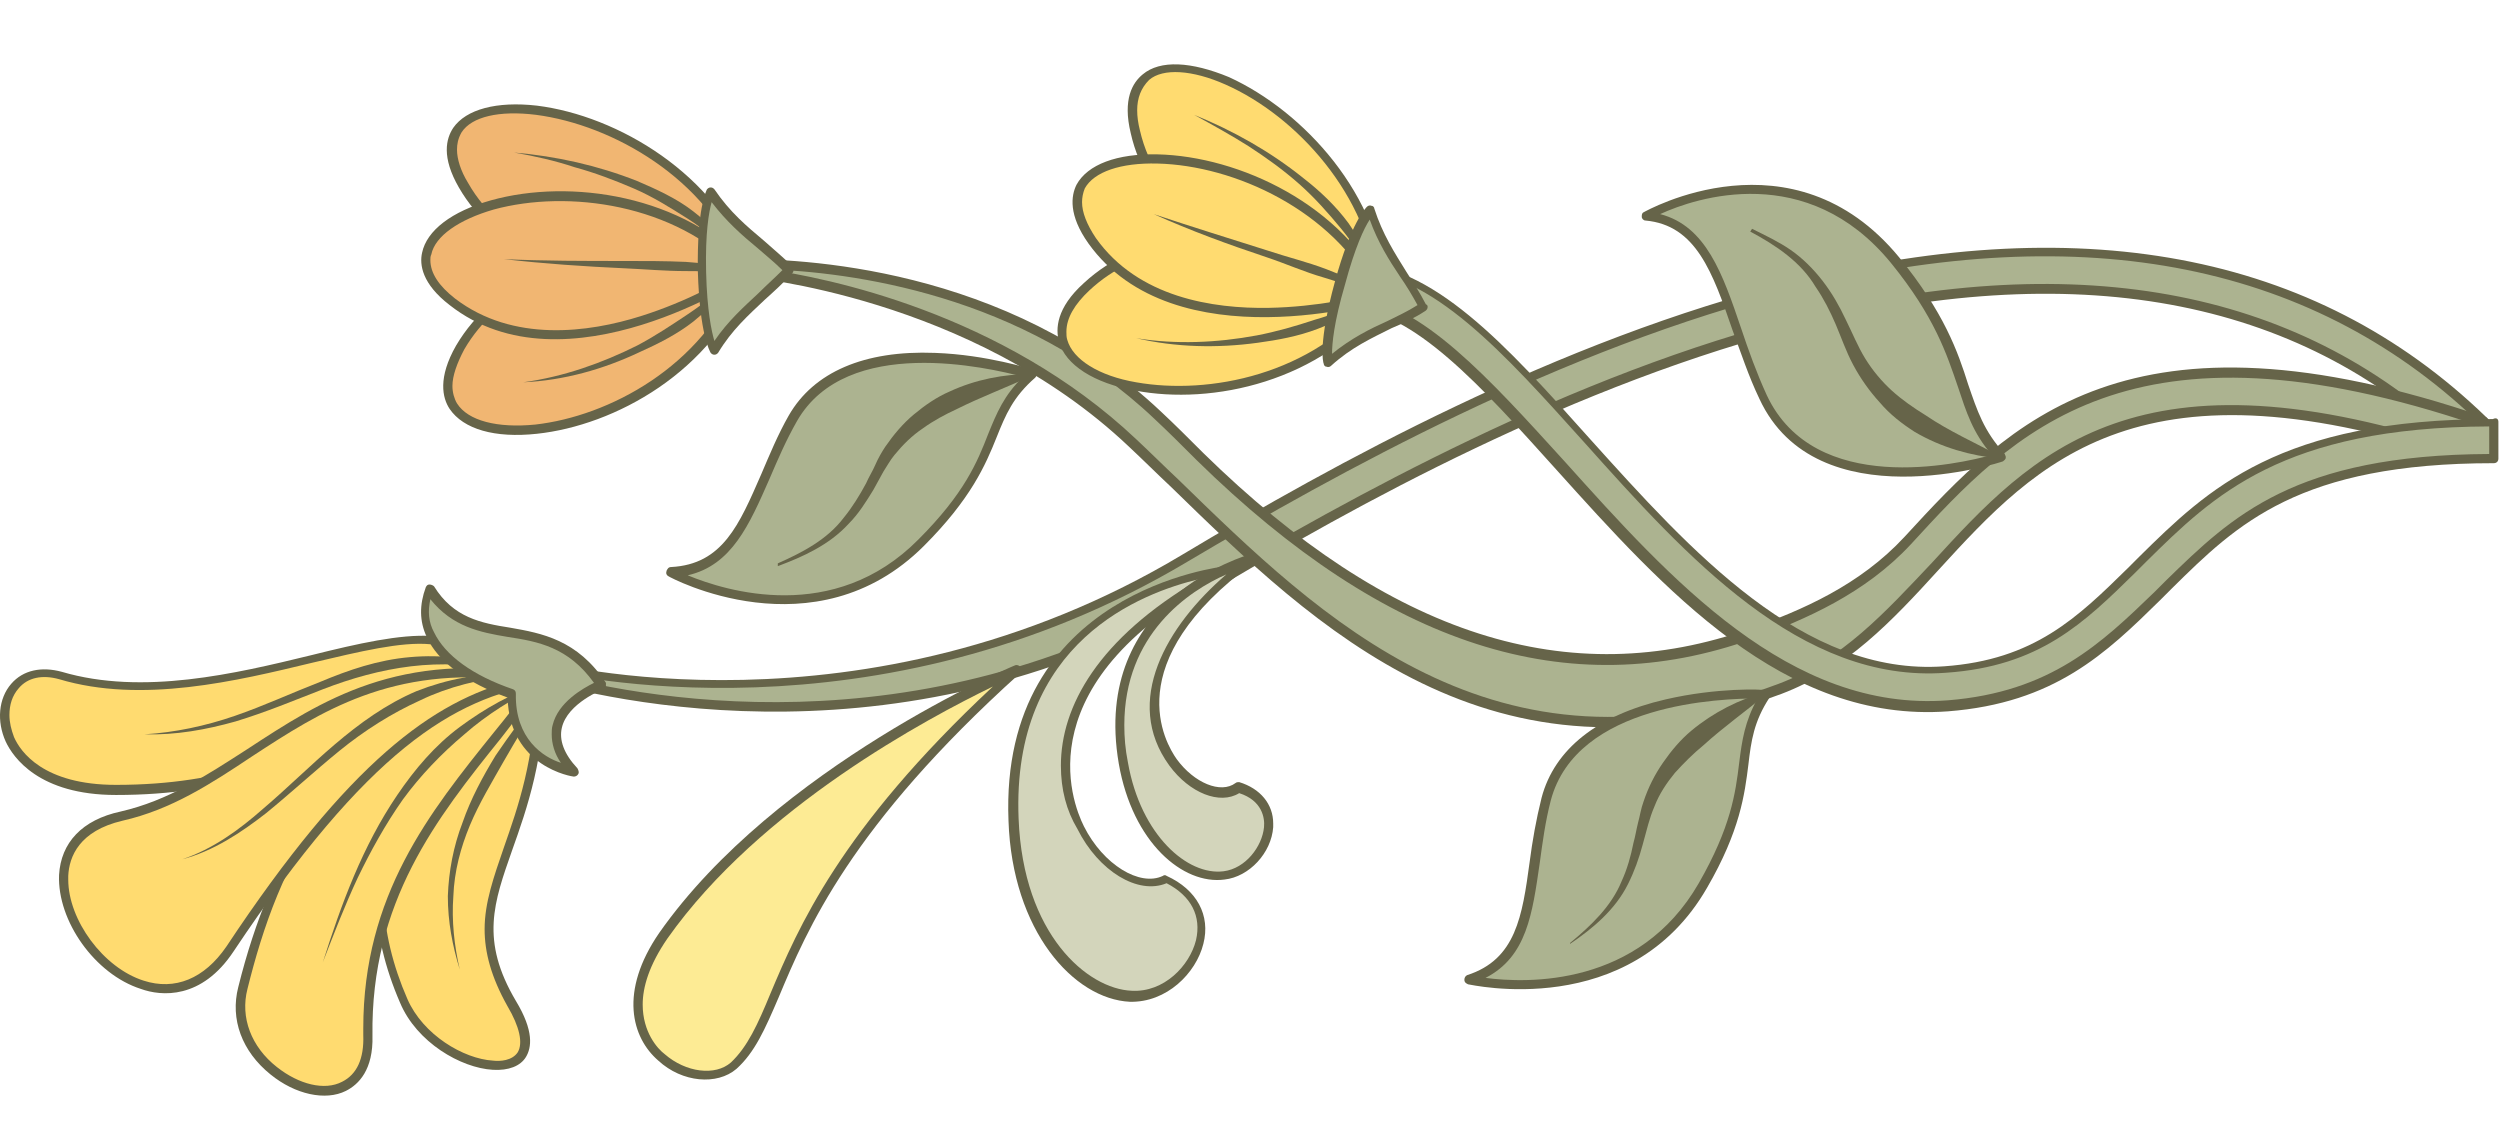 <?xml version="1.0" encoding="UTF-8"?> <svg xmlns="http://www.w3.org/2000/svg" width="272" height="123" viewBox="0 0 272 123" fill="none"><g clip-path="url(#clip0_228_50851)"><path d="M271.026 46.494L268.226 49.294C251.026 32.094 226.926 27.294 196.426 34.894C171.226 41.194 147.026 54.594 131.126 64.094C94.826 85.794 58.826 73.394 56.926 72.894L58.826 72.294C59.326 72.394 94.226 81.494 129.026 60.694C145.226 50.994 169.726 37.494 195.326 30.994C227.326 22.994 252.726 28.194 271.026 46.494Z" fill="#ACB390"></path><path d="M271.526 46.494C271.526 46.594 271.526 46.794 271.426 46.894L268.626 49.694C268.426 49.894 268.126 49.894 267.926 49.694C250.926 32.694 226.926 27.894 196.526 35.394C171.426 41.694 147.326 54.994 131.426 64.594C98.926 83.994 66.426 76.394 57.226 73.594C57.026 73.494 56.926 73.494 56.826 73.494C56.626 73.394 56.426 73.194 56.426 72.994C56.426 72.794 56.526 72.594 56.726 72.494L58.626 71.894C58.726 71.894 58.826 71.894 58.926 71.894C59.226 71.994 93.926 81.194 128.726 60.294C144.926 50.594 169.426 36.994 195.226 30.594C227.326 22.594 252.926 27.794 271.326 46.194C271.426 46.194 271.526 46.294 271.526 46.494ZM268.126 48.594L270.226 46.494C252.126 28.694 227.026 23.594 195.426 31.494C169.826 37.894 145.426 51.494 129.226 61.094C95.226 81.394 61.326 73.394 58.826 72.794L58.526 72.894C68.926 75.894 99.826 82.194 130.726 63.694C146.726 54.194 170.926 40.694 196.126 34.394C226.626 26.794 250.826 31.594 268.126 48.594Z" fill="#666449"></path><path d="M270.226 45.994L268.926 49.794C232.726 37.394 221.426 49.694 210.526 61.594C205.426 67.094 200.626 72.294 193.626 74.994C162.526 86.694 143.226 67.794 127.826 52.694C126.226 51.194 124.726 49.694 123.226 48.294C105.726 31.694 81.526 29.694 81.226 29.694L79.926 28.894C81.126 28.894 107.326 27.694 125.926 45.394C127.426 46.794 128.926 48.294 130.526 49.894C145.926 64.994 166.126 77.794 190.526 69.194C196.626 66.994 202.726 64.194 207.526 59.094C218.826 46.594 231.526 32.794 270.226 45.994Z" fill="#ACB390"></path><path d="M270.726 45.994C270.726 46.094 270.726 46.094 270.726 46.194L269.426 49.994C269.326 50.294 269.026 50.394 268.826 50.294C232.926 37.994 221.726 50.194 210.926 61.994C205.826 67.594 200.926 72.794 193.826 75.494C162.426 87.194 143.026 68.194 127.426 52.994C125.826 51.494 124.326 49.994 122.826 48.594C105.526 32.194 81.326 30.194 81.126 30.094C81.026 30.094 80.926 30.094 80.926 29.994L79.626 29.194C79.426 29.094 79.326 28.894 79.426 28.594C79.526 28.394 79.726 28.194 79.926 28.194H80.126C86.726 28.094 109.526 28.894 126.326 44.794C127.826 46.194 129.326 47.694 130.826 49.194L130.926 49.294C151.226 69.194 170.726 75.394 190.426 68.394C196.026 66.394 202.326 63.694 207.226 58.394C218.626 45.994 231.526 32.094 270.426 45.394C270.526 45.394 270.626 45.494 270.726 45.694C270.726 45.794 270.726 45.894 270.726 45.994ZM268.626 49.094L269.626 46.294C231.626 33.394 219.026 47.094 207.926 59.194C202.926 64.594 196.426 67.394 190.726 69.494C170.626 76.694 150.826 70.294 130.226 50.094L130.126 49.994C128.626 48.494 127.126 46.994 125.626 45.594C111.226 31.894 92.326 29.594 83.426 29.294C89.826 30.194 109.026 33.994 123.626 47.794C125.126 49.194 126.626 50.694 128.226 52.194C143.626 67.194 162.726 85.994 193.526 74.394C200.426 71.794 205.126 66.594 210.226 61.194C221.126 49.294 232.526 36.894 268.626 49.094Z" fill="#666449"></path><path d="M271.325 45.895V49.895C248.625 49.895 242.225 57.495 234.725 64.894C228.925 70.594 223.425 75.995 211.925 76.794C194.425 78.094 181.325 63.495 169.725 50.694C161.525 41.594 153.825 32.995 146.725 32.995V28.994C155.625 28.994 163.525 37.794 172.725 47.995C183.625 60.194 196.025 73.995 211.625 72.794C221.625 71.995 226.425 67.394 231.925 61.995C239.725 54.395 247.025 45.895 271.325 45.895Z" fill="#ACB390"></path><path d="M271.825 45.895V49.895C271.825 50.195 271.625 50.395 271.325 50.395C250.125 50.395 243.425 56.995 236.325 63.995L235.025 65.295C229.125 71.095 223.525 76.495 211.925 77.395C194.125 78.695 181.025 64.095 169.325 51.095C161.225 42.095 153.625 33.595 146.725 33.595C146.425 33.595 146.225 33.395 146.225 33.095V29.095C146.225 28.795 146.425 28.595 146.725 28.595C155.825 28.595 163.825 37.495 173.025 47.795C183.925 59.895 196.225 73.595 211.525 72.495C221.325 71.795 226.025 67.195 231.525 61.795L232.725 60.595C240.225 53.195 248.025 45.595 271.225 45.595C271.625 45.395 271.825 45.595 271.825 45.895ZM270.825 49.395V46.395C248.325 46.495 240.825 53.895 233.525 61.095L232.325 62.295C226.725 67.795 221.925 72.495 211.725 73.195C195.925 74.395 183.425 60.495 172.425 48.195C163.525 38.295 155.825 29.695 147.325 29.395V32.395C154.525 32.795 162.125 41.295 170.225 50.195C181.725 62.995 194.725 77.495 211.925 76.195C223.125 75.295 228.625 69.995 234.425 64.395L235.725 63.095C242.825 56.195 249.625 49.495 270.825 49.395Z" fill="#666449"></path><path d="M81.124 29.594C81.124 29.594 58.424 23.594 50.024 37.794C41.824 51.994 73.724 49.494 81.124 29.594Z" fill="#F1B672"></path><path d="M81.624 29.594C81.624 29.694 81.624 29.694 81.624 29.794C77.624 40.494 66.824 46.294 58.424 47.194C53.824 47.694 50.424 46.694 48.924 44.494C48.124 43.294 47.624 41.094 49.624 37.594C58.124 23.194 81.024 28.994 81.324 29.094C81.424 29.094 81.624 29.194 81.624 29.394C81.624 29.394 81.624 29.494 81.624 29.594ZM49.224 41.994C49.224 42.694 49.424 43.394 49.724 43.894C50.924 45.794 54.124 46.594 58.224 46.194C66.224 45.294 76.424 39.894 80.424 29.894C76.924 29.094 57.824 25.494 50.524 37.994C49.724 39.494 49.224 40.894 49.224 41.994Z" fill="#666449"></path><path d="M81.121 29.394C81.121 29.394 58.221 33.994 50.422 20.194C42.621 6.394 74.322 10.194 81.121 29.394Z" fill="#F1B672"></path><path d="M81.622 29.394C81.622 29.494 81.622 29.594 81.522 29.594C81.422 29.694 81.322 29.794 81.222 29.794C81.022 29.794 57.922 34.294 49.922 20.394C48.022 17.094 48.522 15.094 49.322 13.894C50.722 11.894 54.022 10.994 58.422 11.494C67.222 12.594 78.022 18.994 81.622 29.094C81.622 29.294 81.622 29.294 81.622 29.394ZM49.722 16.294C49.722 17.294 50.122 18.594 50.922 19.894C54.822 26.794 62.822 28.894 68.822 29.394C74.122 29.894 78.922 29.194 80.522 28.894C76.922 19.494 66.722 13.594 58.322 12.494C54.322 11.994 51.322 12.694 50.222 14.394C49.822 15.094 49.722 15.694 49.722 16.294Z" fill="#666449"></path><path d="M81.124 29.594C81.124 29.594 61.724 42.594 49.224 32.894C36.724 23.094 67.524 14.494 81.124 29.594Z" fill="#F1B672"></path><path d="M81.624 29.594C81.624 29.794 81.524 29.894 81.424 29.994C81.224 30.094 61.524 43.094 48.924 33.194C45.924 30.894 45.624 28.794 45.924 27.494C46.424 25.094 49.124 22.994 53.424 21.794C62.024 19.394 74.424 21.194 81.624 29.194C81.624 29.294 81.624 29.494 81.624 29.594ZM46.824 28.294C46.824 29.694 47.724 31.094 49.524 32.494C55.824 37.294 64.024 36.194 69.724 34.394C74.824 32.794 79.024 30.394 80.424 29.494C73.424 22.194 61.824 20.594 53.724 22.794C49.924 23.894 47.324 25.694 46.924 27.694C46.824 27.894 46.824 28.094 46.824 28.294Z" fill="#666449"></path><path d="M54.824 28.195C59.224 28.395 63.624 28.395 68.024 28.395C70.224 28.395 72.424 28.395 74.624 28.494C76.824 28.695 79.024 28.794 81.224 29.294V29.395C79.024 29.595 76.824 29.494 74.624 29.494C72.424 29.494 70.224 29.294 68.024 29.195C63.624 28.994 59.224 28.695 54.824 28.195Z" fill="#666449"></path><path d="M56.924 41.594C61.324 40.995 65.524 39.495 69.324 37.594C71.224 36.594 73.024 35.395 74.824 34.194C76.624 32.995 78.324 31.595 80.024 30.195L80.124 30.294C78.824 32.094 77.124 33.594 75.424 34.995C73.624 36.395 71.624 37.395 69.624 38.294C65.624 40.194 61.324 41.395 56.924 41.594Z" fill="#666449"></path><path d="M55.924 16.594C60.524 16.994 65.024 17.994 69.324 19.694C71.424 20.594 73.624 21.594 75.424 22.994C77.224 24.394 78.924 26.094 79.924 28.194L79.824 28.294C78.324 26.494 76.724 24.994 74.824 23.794C72.924 22.594 71.024 21.394 68.924 20.494C66.824 19.594 64.724 18.794 62.524 18.194C60.424 17.494 58.224 16.994 55.924 16.594Z" fill="#666449"></path><path d="M85.825 29.394C83.125 32.394 80.125 34.194 77.725 38.194C77.725 38.194 76.625 36.494 76.425 29.594C76.325 22.694 77.325 20.994 77.325 20.994C79.925 24.794 82.925 26.494 85.825 29.394Z" fill="#ACB390"></path><path d="M86.325 29.394C86.325 29.494 86.325 29.594 86.225 29.694C85.225 30.794 84.225 31.694 83.225 32.594C81.425 34.294 79.625 35.894 78.125 38.394C78.025 38.494 77.925 38.594 77.725 38.594C77.525 38.594 77.425 38.494 77.325 38.394C77.225 38.194 76.125 36.394 75.925 29.494C75.825 22.694 76.825 20.794 76.925 20.594C77.025 20.494 77.125 20.394 77.325 20.394C77.525 20.394 77.625 20.494 77.725 20.594C79.425 23.094 81.225 24.594 83.125 26.194C84.125 27.094 85.225 27.994 86.225 28.994C86.225 29.194 86.325 29.294 86.325 29.394ZM77.725 37.094C79.225 34.894 80.925 33.394 82.525 31.894C83.325 31.094 84.225 30.294 85.125 29.394C84.225 28.494 83.325 27.794 82.425 26.994C80.725 25.594 79.025 24.094 77.425 21.994C77.125 23.094 76.725 25.294 76.825 29.594C76.925 33.794 77.425 36.094 77.725 37.094Z" fill="#666449"></path><path d="M150.327 32.195C150.327 32.195 130.227 19.895 118.227 31.195C106.227 42.395 137.427 49.195 150.327 32.195Z" fill="#FFDB70"></path><path d="M150.825 32.195C150.825 32.295 150.825 32.395 150.725 32.495C143.825 41.595 131.825 44.095 123.525 42.495C119.025 41.695 115.925 39.695 115.225 37.195C114.825 35.795 114.925 33.495 117.925 30.795C130.125 19.495 150.425 31.695 150.625 31.795C150.725 31.895 150.825 31.995 150.825 32.195ZM116.025 36.095C116.025 36.395 116.025 36.695 116.125 36.995C116.725 39.095 119.525 40.895 123.625 41.595C131.525 42.995 142.825 40.795 149.525 32.395C146.425 30.695 129.125 21.695 118.525 31.595C116.925 33.095 116.025 34.595 116.025 36.095Z" fill="#666449"></path><path d="M150.325 31.995C150.325 31.995 127.025 29.795 123.525 14.395C120.025 -1.005 149.325 11.695 150.325 31.995Z" fill="#FFDB70"></path><path d="M150.825 31.995C150.825 32.095 150.725 32.295 150.625 32.395C150.525 32.495 150.425 32.595 150.225 32.495C150.025 32.495 126.525 30.095 123.025 14.495C122.125 10.795 123.225 8.995 124.325 8.095C126.225 6.495 129.625 6.695 133.725 8.395C141.825 12.095 150.325 21.295 150.825 31.995ZM123.725 11.995C123.725 12.695 123.825 13.395 124.025 14.195C125.825 21.995 132.825 26.195 138.425 28.395C143.425 30.395 148.125 31.095 149.825 31.295C149.025 21.295 141.025 12.595 133.325 9.195C129.725 7.595 126.525 7.395 125.025 8.695C124.125 9.595 123.725 10.695 123.725 11.995Z" fill="#666449"></path><path d="M150.327 32.195C150.327 32.195 128.027 39.095 118.827 26.195C109.627 13.295 141.627 13.795 150.327 32.195Z" fill="#FFDB70"></path><path d="M150.827 32.194C150.827 32.294 150.827 32.294 150.827 32.395C150.727 32.495 150.627 32.594 150.527 32.694C150.327 32.794 127.727 39.495 118.427 26.494C116.227 23.395 116.527 21.294 117.127 20.095C118.327 17.895 121.527 16.695 125.927 16.794C134.827 16.994 146.227 22.294 150.727 31.994C150.827 32.094 150.827 32.094 150.827 32.194ZM117.727 21.994C117.727 23.095 118.227 24.395 119.227 25.895C123.827 32.395 132.027 33.594 138.027 33.495C143.427 33.395 148.027 32.294 149.627 31.895C145.027 22.895 134.327 17.994 125.927 17.794C121.927 17.695 119.027 18.695 118.027 20.494C117.827 20.994 117.727 21.494 117.727 21.994Z" fill="#666449"></path><path d="M125.525 23.295C129.725 24.695 133.925 25.995 138.025 27.295C140.125 27.995 142.225 28.495 144.325 29.295C146.325 30.095 148.425 30.895 150.425 31.895V31.995C148.225 31.495 146.225 30.895 144.025 30.195C141.925 29.595 139.925 28.695 137.825 27.995C133.625 26.595 129.525 25.095 125.525 23.295Z" fill="#666449"></path><path d="M123.625 36.795C127.925 37.495 132.425 37.295 136.725 36.495C138.825 36.095 140.925 35.495 143.025 34.795C145.125 34.195 147.125 33.395 149.125 32.495L149.225 32.595C147.425 33.995 145.425 34.995 143.325 35.795C141.225 36.595 139.025 36.995 136.825 37.295C132.425 37.895 127.925 37.795 123.625 36.795Z" fill="#666449"></path><path d="M129.926 12.495C134.126 14.195 138.226 16.495 141.826 19.395C143.626 20.795 145.326 22.395 146.726 24.295C148.026 26.195 149.226 28.295 149.526 30.595H149.426C148.526 28.495 147.326 26.595 145.926 24.895C144.526 23.195 143.026 21.495 141.326 19.995C139.626 18.495 137.826 17.195 135.826 15.895C133.926 14.695 131.926 13.595 129.926 12.495Z" fill="#666449"></path><path d="M154.827 33.395C151.327 35.495 148.027 36.395 144.527 39.495C144.527 39.495 143.927 37.495 145.827 30.895C147.727 24.295 149.227 22.895 149.227 22.895C150.527 27.295 152.927 29.795 154.827 33.395Z" fill="#ACB390"></path><path d="M155.326 33.395C155.326 33.595 155.226 33.695 155.126 33.795C153.926 34.595 152.626 35.195 151.426 35.695C149.226 36.795 147.026 37.795 144.826 39.795C144.726 39.895 144.526 39.995 144.326 39.895C144.126 39.895 144.026 39.695 144.026 39.595C143.926 39.395 143.426 37.295 145.226 30.695C147.026 24.095 148.626 22.595 148.726 22.495C148.826 22.395 149.026 22.295 149.226 22.395C149.426 22.395 149.526 22.595 149.526 22.695C150.426 25.495 151.726 27.495 153.026 29.595C153.726 30.695 154.526 31.895 155.126 33.095C155.326 33.195 155.326 33.295 155.326 33.395ZM144.926 38.495C147.026 36.795 149.026 35.795 151.026 34.895C152.026 34.395 153.126 33.895 154.226 33.195C153.626 32.095 153.026 31.095 152.326 30.095C151.126 28.295 149.926 26.395 149.026 23.895C148.426 24.795 147.426 26.895 146.326 30.995C145.126 35.095 144.926 37.395 144.926 38.495Z" fill="#666449"></path><path d="M192.124 75.595C192.124 75.595 171.524 74.495 168.224 86.995C165.924 95.595 167.524 104.195 159.824 106.595C159.824 106.595 176.924 110.795 185.224 96.295C191.724 85.195 188.124 81.695 192.124 75.595Z" fill="#ACB390"></path><path d="M192.624 75.594C192.624 75.694 192.624 75.794 192.524 75.894C190.824 78.494 190.524 80.594 190.224 83.194C189.824 86.394 189.324 90.394 185.724 96.594C177.324 111.194 159.924 107.094 159.724 107.094C159.524 106.994 159.324 106.894 159.324 106.594C159.324 106.394 159.424 106.194 159.624 106.094C164.924 104.394 165.624 99.694 166.424 93.794C166.724 91.494 167.124 89.194 167.724 86.794C169.124 81.494 173.824 77.794 181.224 76.094C186.824 74.794 191.824 74.994 192.024 75.094C192.224 75.094 192.324 75.194 192.424 75.394C192.624 75.394 192.624 75.494 192.624 75.594ZM161.624 106.394C166.124 106.994 178.324 107.394 184.824 96.094C188.324 89.994 188.824 86.294 189.224 82.994C189.524 80.594 189.824 78.494 191.224 75.994C187.324 75.994 171.524 76.494 168.724 87.094C168.124 89.394 167.824 91.694 167.524 93.894C166.724 99.394 166.124 104.094 161.624 106.394Z" fill="#666449"></path><path d="M170.824 102.594C173.124 100.694 175.324 98.594 176.424 95.894C177.024 94.594 177.424 93.194 177.724 91.694C177.924 90.994 178.024 90.294 178.224 89.494C178.424 88.794 178.524 87.994 178.824 87.194C179.324 85.694 180.024 84.294 180.924 82.994C181.824 81.694 182.824 80.494 184.024 79.494C186.424 77.494 189.224 76.094 192.124 75.294L192.224 75.494C189.924 77.394 187.524 79.094 185.324 81.094C184.224 81.994 183.224 82.994 182.224 84.094C181.324 85.194 180.524 86.394 180.024 87.694C179.724 88.394 179.524 88.994 179.324 89.694C179.124 90.394 178.924 91.194 178.724 91.894C178.324 93.394 177.824 94.794 177.124 96.194C175.724 98.994 173.324 100.994 170.824 102.694V102.594Z" fill="#666449"></path><path d="M217.725 49.695C217.725 49.695 197.925 56.295 191.825 43.195C187.625 34.195 187.125 24.195 179.025 23.495C179.025 23.495 194.725 14.295 206.125 28.295C214.925 39.095 212.325 43.995 217.725 49.695Z" fill="#ACB390"></path><path d="M218.225 49.694V49.794C218.225 49.995 218.025 50.094 217.925 50.194C217.725 50.294 197.625 56.794 191.425 43.395C190.225 40.895 189.425 38.395 188.525 35.995C186.325 29.595 184.525 24.494 179.025 23.994C178.825 23.994 178.625 23.794 178.625 23.595C178.625 23.395 178.625 23.195 178.825 23.095C179.025 22.994 195.025 13.895 206.625 27.994C211.525 33.995 213.025 38.294 214.125 41.794C215.125 44.694 215.825 46.895 218.125 49.395C218.125 49.495 218.225 49.594 218.225 49.694ZM180.625 23.294C185.625 24.595 187.425 29.794 189.425 35.694C190.225 38.094 191.125 40.594 192.225 42.995C197.425 54.094 213.125 50.495 216.725 49.495C214.625 47.094 213.925 44.794 213.025 42.094C211.825 38.594 210.525 34.495 205.725 28.595C196.625 17.494 184.525 21.494 180.625 23.294Z" fill="#666449"></path><path d="M190.626 24.894C192.026 25.594 193.526 26.294 194.826 27.194C196.126 28.094 197.326 29.294 198.326 30.594C199.326 31.894 200.126 33.294 200.826 34.794C201.526 36.194 202.126 37.694 202.926 38.994C203.726 40.294 204.726 41.494 205.826 42.494C206.926 43.494 208.226 44.394 209.526 45.194C212.026 46.894 214.926 48.194 217.726 49.694L217.626 49.894C214.426 49.594 211.226 48.694 208.326 46.994C206.926 46.094 205.626 45.094 204.526 43.794C203.426 42.594 202.426 41.194 201.626 39.694C200.826 38.194 200.326 36.694 199.726 35.294C199.126 33.894 198.426 32.494 197.526 31.194C195.926 28.494 193.226 26.694 190.426 25.194L190.626 24.894Z" fill="#666449"></path><path d="M112.323 40.694C112.323 40.694 92.723 34.294 86.323 45.494C81.823 53.194 81.123 61.894 73.023 62.294C73.023 62.294 88.423 70.794 100.223 58.994C109.323 49.894 106.823 45.594 112.323 40.694Z" fill="#ACB390"></path><path d="M112.824 40.694C112.824 40.794 112.724 40.994 112.624 41.094C110.224 43.194 109.424 45.094 108.424 47.594C107.224 50.594 105.624 54.294 100.524 59.394C88.624 71.294 72.824 62.794 72.724 62.694C72.524 62.594 72.424 62.394 72.524 62.094C72.624 61.894 72.724 61.694 73.024 61.694C78.624 61.394 80.424 57.094 82.824 51.594C83.724 49.494 84.624 47.294 85.824 45.194C88.524 40.494 94.024 38.094 101.724 38.394C107.424 38.594 112.224 40.194 112.424 40.194C112.624 40.294 112.724 40.394 112.724 40.594C112.824 40.694 112.824 40.694 112.824 40.694ZM74.824 62.594C78.924 64.294 90.724 67.994 99.924 58.694C104.924 53.694 106.324 50.294 107.524 47.194C108.424 44.994 109.224 42.994 111.324 40.994C107.524 39.994 92.124 36.394 86.724 45.794C85.524 47.894 84.624 49.994 83.724 52.094C81.524 57.094 79.624 61.494 74.824 62.594Z" fill="#666449"></path><path d="M84.625 61.294C87.325 60.094 90.025 58.694 91.825 56.294C92.725 55.194 93.525 53.894 94.225 52.594C94.525 51.894 94.925 51.294 95.225 50.594C95.525 49.894 95.925 49.194 96.325 48.594C97.225 47.294 98.225 46.094 99.425 45.094C100.625 44.094 101.925 43.194 103.325 42.594C106.125 41.294 109.225 40.694 112.225 40.694V40.894C109.425 42.194 106.725 43.194 104.125 44.494C102.825 45.094 101.525 45.794 100.425 46.594C99.225 47.394 98.225 48.394 97.325 49.494C96.825 50.094 96.525 50.694 96.125 51.294C95.725 51.994 95.425 52.594 95.025 53.294C94.225 54.594 93.425 55.894 92.325 56.994C90.225 59.294 87.325 60.594 84.625 61.594V61.294Z" fill="#666449"></path><path d="M110.626 72.894C110.626 72.894 84.926 83.594 72.126 101.794C64.126 113.194 75.626 119.594 79.726 115.894C85.826 110.494 83.426 97.495 110.626 72.894Z" fill="#FDEB94"></path><path d="M111.125 72.894C111.125 72.995 111.025 73.195 110.925 73.294C92.525 89.894 87.825 101.095 84.725 108.495C83.225 111.995 82.125 114.495 80.125 116.295C78.025 118.095 74.225 117.795 71.625 115.395C68.725 112.895 67.325 107.895 71.725 101.495C84.425 83.394 110.125 72.495 110.425 72.394C110.625 72.294 110.925 72.394 111.025 72.594C111.125 72.695 111.125 72.794 111.125 72.894ZM69.925 109.295C69.925 112.295 71.525 114.095 72.325 114.695C74.625 116.695 77.825 117.095 79.525 115.595C81.325 113.895 82.425 111.495 83.825 108.095C86.825 100.995 91.325 90.294 108.025 74.695C101.025 78.094 82.725 87.794 72.625 102.095C70.625 104.995 69.925 107.395 69.925 109.295Z" fill="#666449"></path><path d="M133.324 62.094C133.324 62.094 109.324 64.294 110.224 89.194C110.724 101.394 117.524 108.194 122.924 108.394C129.324 108.694 134.524 99.294 126.724 95.694C119.724 99.194 103.424 77.594 133.324 62.094Z" fill="#D3D5BB"></path><path d="M133.825 62.094C133.825 62.294 133.725 62.494 133.525 62.494C111.325 73.994 116.625 87.294 117.925 89.894C120.025 94.094 124.025 96.494 126.525 95.294C126.625 95.194 126.825 95.194 126.925 95.294C130.225 96.794 131.725 99.594 130.925 102.694C130.125 105.894 126.925 109.094 122.925 108.994C116.825 108.694 110.125 101.294 109.725 89.294C108.725 64.194 133.025 61.694 133.325 61.594C133.525 61.594 133.825 61.694 133.825 61.994C133.825 61.994 133.825 61.994 133.825 62.094ZM115.425 83.294C115.425 76.894 119.425 69.494 130.525 62.994C124.225 64.494 110.025 69.794 110.825 89.094C111.325 101.694 118.325 107.594 123.125 107.794C126.625 107.994 129.425 105.094 130.125 102.294C130.725 99.694 129.625 97.494 126.925 96.094C123.825 97.394 119.525 94.794 117.225 90.194C116.025 88.194 115.425 85.894 115.425 83.294Z" fill="#666449"></path><path d="M136.125 60.794C136.125 60.794 119.125 65.294 122.225 82.994C123.725 91.694 129.225 95.694 133.125 95.194C137.725 94.594 140.525 87.294 134.625 85.594C129.925 88.994 116.125 75.494 136.125 60.794Z" fill="#D3D5BB"></path><path d="M138.525 89.594C138.525 89.694 138.525 89.894 138.525 89.994C138.325 92.794 135.925 95.394 133.225 95.694C128.725 96.294 123.225 91.694 121.725 83.094C118.625 65.094 135.825 60.394 136.025 60.294C136.225 60.194 136.525 60.394 136.625 60.594C136.725 60.794 136.625 61.094 136.425 61.194C121.525 72.094 126.825 80.894 128.025 82.594C129.925 85.194 132.825 86.394 134.425 85.194C134.525 85.094 134.725 85.094 134.825 85.094C137.125 85.794 138.525 87.494 138.525 89.594ZM122.325 78.894C122.325 80.194 122.425 81.494 122.725 82.994C124.125 90.894 129.225 95.294 133.125 94.794C135.525 94.494 137.325 92.094 137.525 89.994C137.625 88.994 137.325 87.094 134.825 86.294C132.725 87.594 129.425 86.294 127.225 83.294C122.125 76.294 126.925 68.094 133.425 62.494C129.325 64.294 122.325 68.994 122.325 78.894Z" fill="#666449"></path><path d="M58.826 73.894C58.826 73.894 55.626 70.394 46.826 69.694C38.026 68.994 20.826 77.794 6.526 73.494C-1.774 70.994 -3.174 85.894 12.626 85.894C35.726 85.994 40.826 73.494 58.826 73.894Z" fill="#FFDB70"></path><path d="M59.325 73.894C59.325 73.994 59.325 73.994 59.325 74.094C59.225 74.294 59.025 74.394 58.825 74.394C50.325 74.194 44.725 76.894 38.725 79.794C31.825 83.094 24.825 86.494 12.625 86.494C4.225 86.494 1.425 82.394 0.625 80.694C-0.375 78.494 -0.175 75.994 1.225 74.394C2.525 72.894 4.525 72.494 6.725 73.094C15.525 75.694 25.625 73.294 33.825 71.294C39.025 69.994 43.525 68.994 46.925 69.194C55.725 69.994 59.025 73.394 59.225 73.594C59.325 73.694 59.325 73.794 59.325 73.894ZM1.025 77.794C1.025 78.594 1.225 79.394 1.525 80.194C2.225 81.794 4.725 85.394 12.625 85.394C24.625 85.394 31.525 81.994 38.325 78.794C44.025 75.994 49.525 73.394 57.425 73.294C55.925 72.294 52.625 70.594 46.825 70.094C43.625 69.794 39.125 70.894 34.025 72.094C25.725 74.094 15.425 76.594 6.425 73.894C4.625 73.394 3.025 73.694 2.025 74.894C1.325 75.694 1.025 76.694 1.025 77.794Z" fill="#666449"></path><path d="M58.826 73.895C41.826 79.895 37.826 94.995 43.926 108.895C47.426 116.895 61.726 119.295 55.726 109.095C48.626 97.195 58.826 93.195 58.826 73.895Z" fill="#FFDB70"></path><path d="M59.326 73.895C59.326 82.395 57.326 87.995 55.726 92.495C53.726 98.195 52.226 102.295 56.126 108.895C58.126 112.195 57.826 113.995 57.226 114.995C56.626 115.995 55.326 116.495 53.626 116.395C50.126 116.195 45.326 113.395 43.526 109.095C40.226 101.495 39.926 93.795 42.726 87.295C45.426 80.995 51.026 76.195 58.726 73.395C58.926 73.295 59.026 73.395 59.226 73.495C59.326 73.595 59.326 73.795 59.326 73.895ZM52.726 101.095C52.726 98.195 53.726 95.395 54.826 92.195C56.326 87.895 58.226 82.595 58.326 74.595C51.226 77.295 46.126 81.795 43.526 87.695C40.826 93.895 41.126 101.395 44.326 108.695C46.026 112.595 50.426 115.195 53.626 115.395C54.426 115.495 55.726 115.395 56.326 114.495C56.926 113.495 56.526 111.695 55.226 109.495C53.426 106.295 52.726 103.595 52.726 101.095Z" fill="#666449"></path><path d="M58.825 73.894C51.124 84.594 39.724 94.394 40.124 112.695C40.325 124.195 24.024 117.295 26.524 107.595C33.224 80.294 48.825 75.594 58.825 73.894Z" fill="#FFDB70"></path><path d="M59.324 73.894C59.324 73.994 59.324 74.094 59.224 74.195C57.724 76.195 56.124 78.195 54.524 80.294C47.524 88.994 40.324 98.094 40.524 112.694C40.624 116.394 39.024 117.994 37.624 118.694C35.424 119.794 32.124 119.094 29.424 116.894C26.324 114.394 25.024 110.894 25.924 107.394C33.324 77.594 51.724 74.594 58.724 73.394C58.924 73.394 59.124 73.495 59.224 73.594C59.324 73.695 59.324 73.794 59.324 73.894ZM39.524 111.894C39.524 97.394 46.724 88.394 53.724 79.695C55.124 77.994 56.424 76.294 57.724 74.594C36.724 78.695 30.224 94.294 26.924 107.594C26.124 110.694 27.324 113.894 30.124 116.094C32.524 117.994 35.324 118.694 37.224 117.694C38.824 116.894 39.624 115.194 39.524 112.594C39.524 112.394 39.524 112.194 39.524 111.894Z" fill="#666449"></path><path d="M58.824 73.894C34.824 69.694 27.724 85.494 13.124 88.794C-2.776 92.394 15.524 117.494 25.024 103.194C39.424 81.494 48.824 75.594 58.824 73.894Z" fill="#FFDB70"></path><path d="M59.325 73.894C59.325 74.094 59.125 74.394 58.925 74.394C49.325 75.995 40.025 81.594 25.425 103.494C21.925 108.794 17.525 108.394 15.325 107.594C10.325 105.994 6.225 100.194 6.425 95.195C6.625 91.695 8.925 89.195 13.125 88.294C18.325 87.094 22.425 84.394 26.925 81.495C35.025 76.195 43.425 70.695 58.925 73.394C59.225 73.495 59.325 73.695 59.325 73.894ZM7.425 95.695C7.425 100.094 11.225 105.294 15.625 106.694C19.025 107.794 22.225 106.494 24.625 102.994C38.025 82.794 47.125 76.294 56.025 73.995C42.625 72.394 34.925 77.394 27.425 82.294C22.925 85.294 18.625 88.094 13.325 89.294C8.625 90.394 7.525 93.195 7.425 95.294C7.425 95.394 7.425 95.495 7.425 95.695Z" fill="#666449"></path><path d="M19.824 93.494C23.124 92.394 26.024 90.294 28.624 87.994C31.324 85.694 33.724 83.294 36.424 80.994C39.124 78.694 42.024 76.594 45.324 75.194C48.624 73.894 52.224 73.194 55.724 73.394V73.494C52.224 73.894 48.824 74.694 45.724 76.194C42.624 77.594 39.624 79.494 36.924 81.694C34.224 83.894 31.624 86.294 28.924 88.494C26.224 90.594 23.224 92.594 19.824 93.494Z" fill="#666449"></path><path d="M35.125 104.694C37.125 98.394 39.425 92.094 43.225 86.494C45.125 83.694 47.325 81.094 50.025 79.094C52.725 77.094 55.725 75.394 58.825 74.394V74.494C55.825 75.994 53.025 77.694 50.525 79.894C48.025 81.994 45.725 84.394 43.825 86.994C41.925 89.694 40.325 92.594 38.925 95.494C37.525 98.494 36.325 101.594 35.125 104.694Z" fill="#666449"></path><path d="M50.025 105.495C49.225 102.895 48.725 100.295 48.725 97.495C48.825 94.795 49.325 92.095 50.325 89.495C51.225 86.895 52.525 84.495 53.925 82.195C55.425 79.995 57.025 77.795 58.725 75.695L58.825 75.795C57.625 78.195 56.125 80.495 54.825 82.795C53.525 85.095 52.125 87.395 51.125 89.795C50.125 92.195 49.425 94.795 49.325 97.495C49.125 100.195 49.425 102.895 50.025 105.495Z" fill="#666449"></path><path d="M15.725 79.894C19.025 79.694 22.325 78.994 25.525 77.894C28.725 76.794 31.725 75.394 34.825 74.194C37.925 72.894 41.125 71.794 44.625 71.494C48.025 71.194 51.425 71.594 54.625 72.694V72.794C51.325 72.294 48.025 72.094 44.725 72.494C41.425 72.894 38.225 73.794 35.125 74.994C32.025 76.194 28.925 77.494 25.625 78.494C22.425 79.394 19.125 79.994 15.725 79.894Z" fill="#666449"></path><path d="M62.425 83.894C62.425 83.894 55.625 82.995 55.625 75.495C48.925 73.195 44.725 69.094 46.725 64.094C51.425 71.594 59.725 65.894 65.425 74.594C65.425 74.495 56.825 77.794 62.425 83.894Z" fill="#ACB390"></path><path d="M65.926 74.495C65.926 74.595 65.926 74.595 65.926 74.695C65.926 74.795 65.726 74.995 65.626 74.995C65.626 74.995 61.726 76.495 61.126 79.195C60.826 80.495 61.326 81.995 62.826 83.595C62.926 83.795 63.026 83.995 62.926 84.195C62.826 84.395 62.626 84.495 62.426 84.495C62.326 84.495 55.426 83.495 55.226 75.895C50.826 74.295 47.626 71.995 46.426 69.295C45.626 67.595 45.626 65.795 46.326 63.895C46.426 63.695 46.526 63.595 46.726 63.595C46.926 63.595 47.126 63.695 47.226 63.795C49.326 67.195 52.326 67.795 55.526 68.295C58.926 68.895 62.826 69.595 65.926 74.295C65.926 74.395 65.926 74.495 65.926 74.495ZM60.026 79.895C60.026 79.595 60.026 79.195 60.126 78.895C60.726 76.395 63.426 74.895 64.626 74.295C61.826 70.395 58.526 69.795 55.226 69.295C52.226 68.795 49.226 68.195 46.826 65.195C46.526 66.495 46.626 67.695 47.226 68.795C48.426 71.295 51.426 73.495 55.826 74.995C56.026 75.095 56.126 75.195 56.126 75.495C56.026 80.395 59.126 82.395 61.026 82.995C60.326 81.995 60.026 80.895 60.026 79.895Z" fill="#666449"></path></g><defs><clipPath id="clip0_228_50851"><rect width="122.137" height="271.8" fill="white" transform="matrix(0 -1 1 0 0 122.137)"></rect></clipPath></defs></svg> 